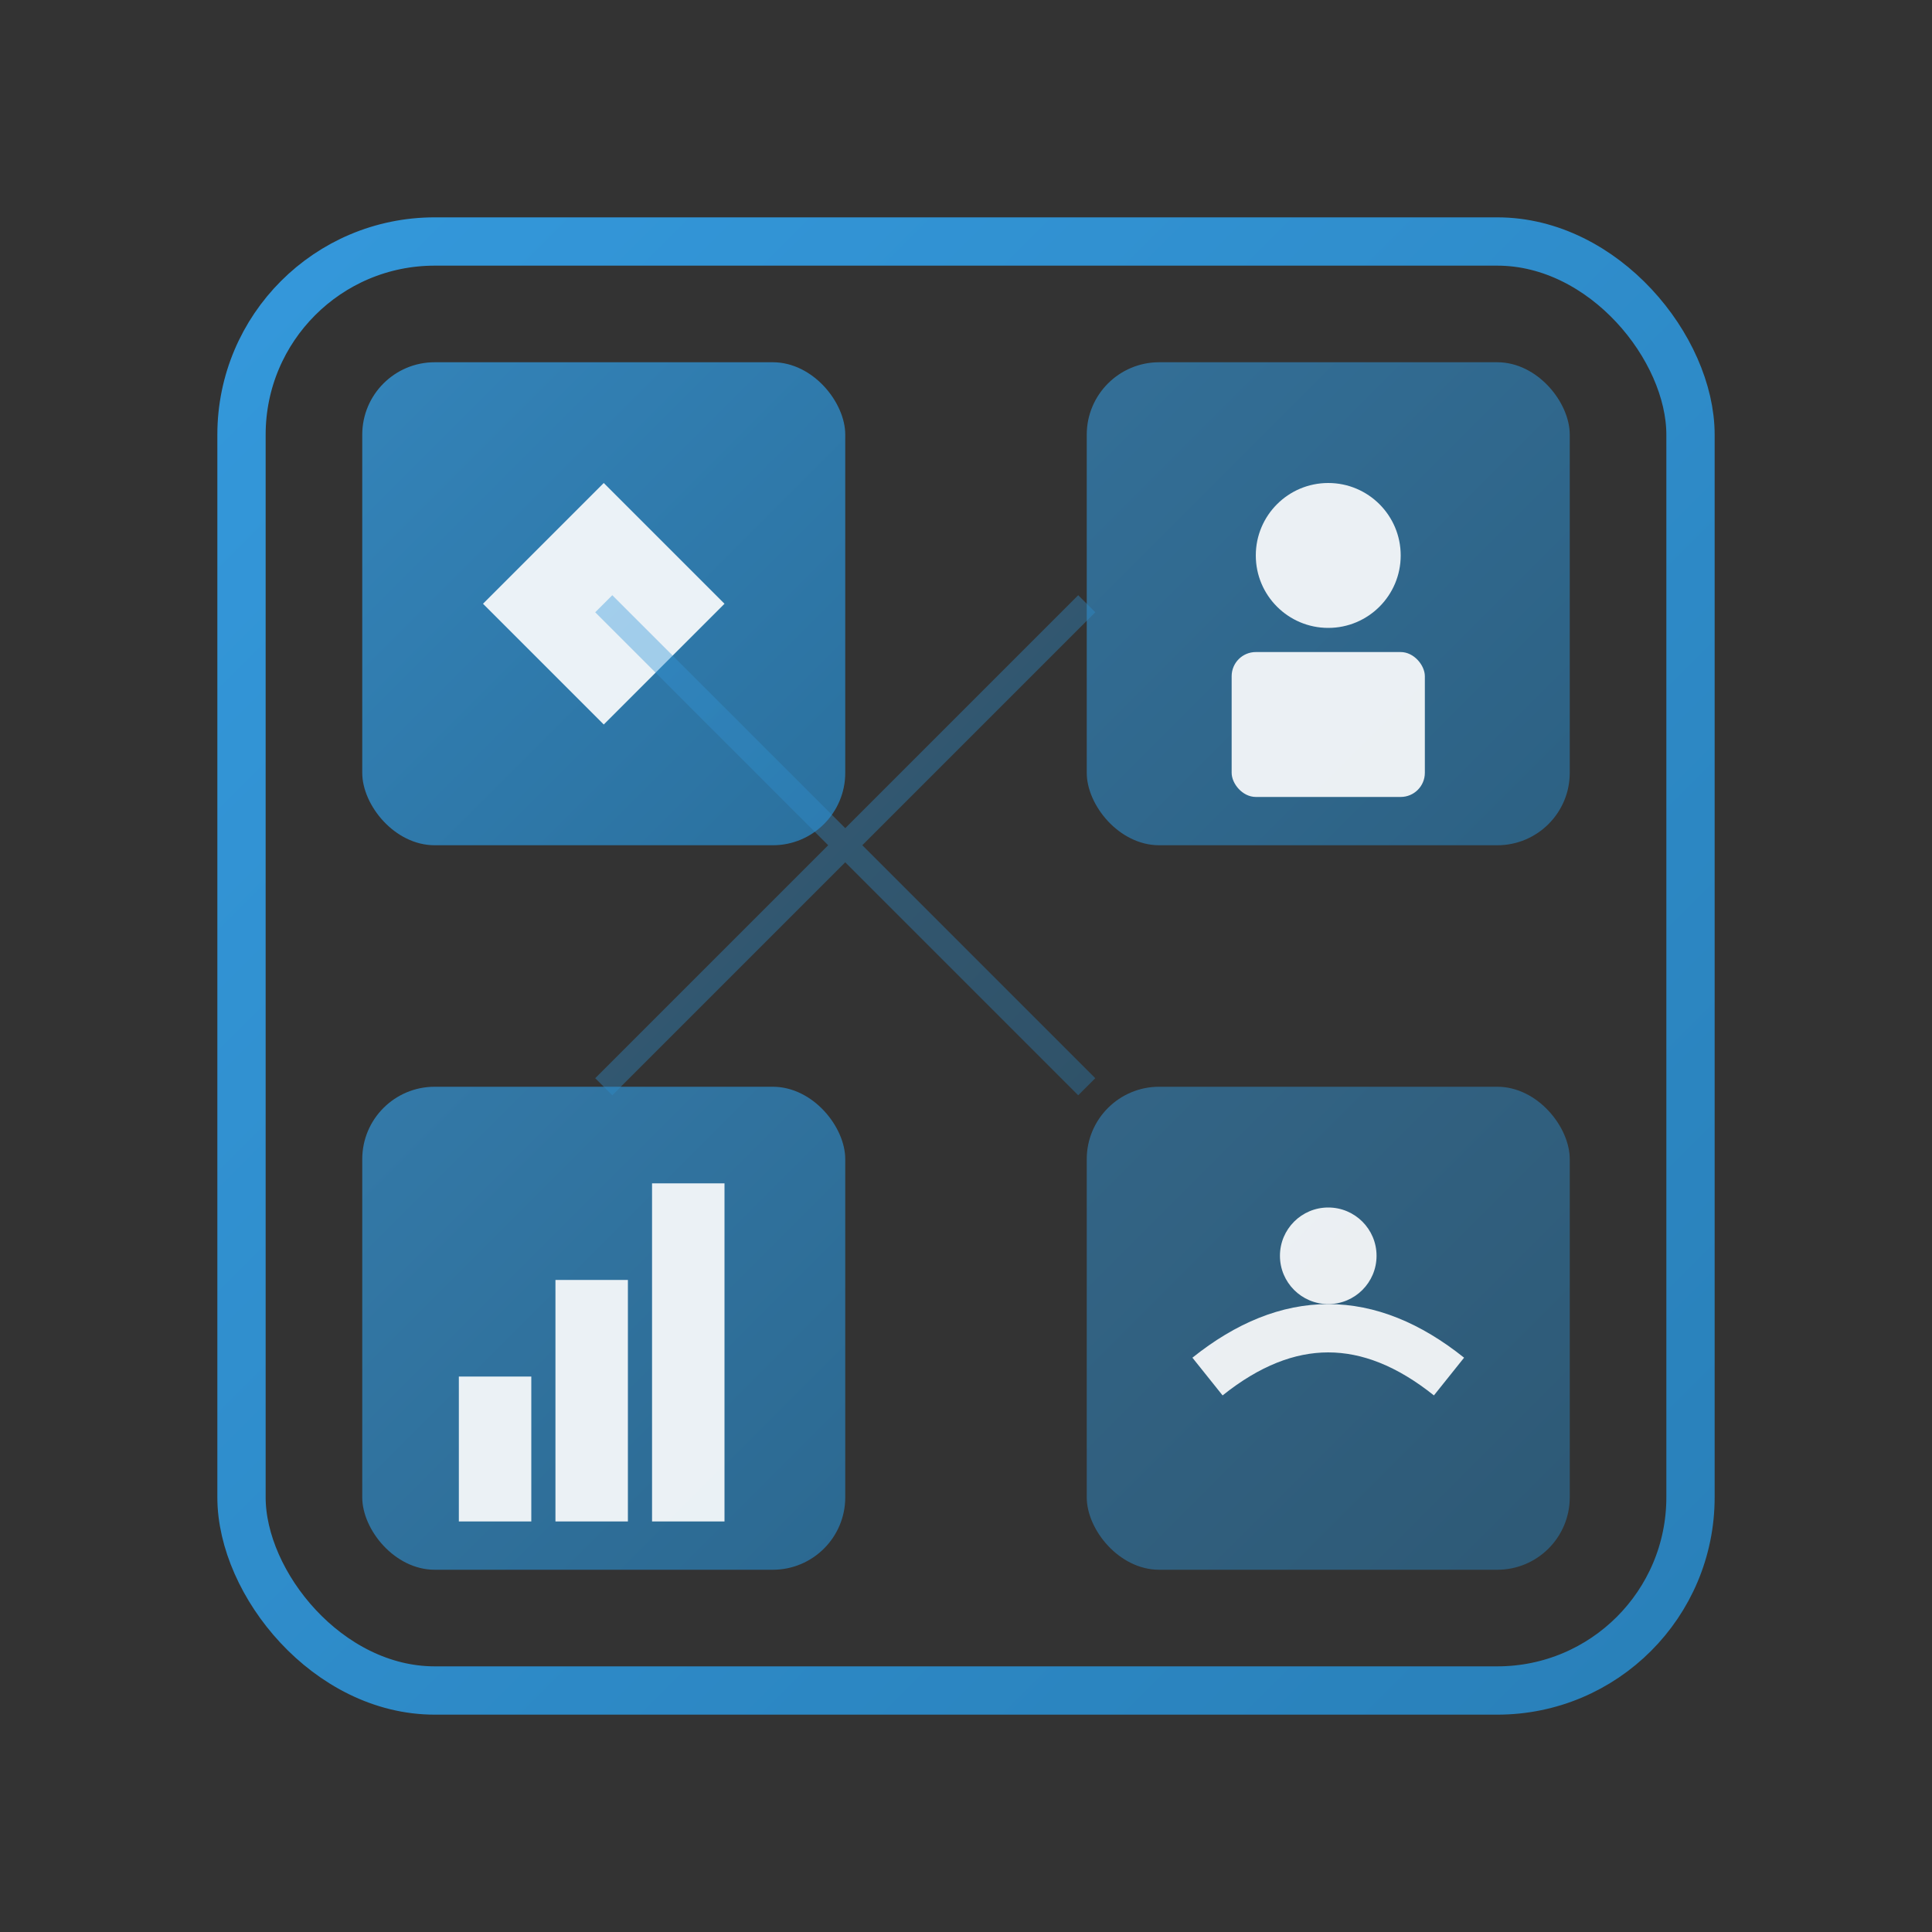 <svg width="80" height="80" viewBox="0 0 80 80" xmlns="http://www.w3.org/2000/svg">
  <rect x="0" y="0" width="80" height="80" fill="#333333" stroke="none"/>
  <defs>
    <linearGradient id="servicesGradient" x1="0%" y1="0%" x2="100%" y2="100%">
      <stop offset="0%" style="stop-color:#3498db;stop-opacity:1" />
      <stop offset="100%" style="stop-color:#2980b9;stop-opacity:1" />
    </linearGradient>
  </defs>
  
  <!-- Main container -->
  <rect x="10" y="10" width="60" height="60" rx="8" fill="none" stroke="url(#servicesGradient)" stroke-width="2"/>
  
  <!-- Service blocks -->
  <g transform="translate(15, 15)">
    <!-- Service 1: Optimization -->
    <rect x="0" y="0" width="20" height="20" rx="3" fill="url(#servicesGradient)" opacity="0.8"/>
    <path d="M5 10 L10 5 L15 10 L10 15 Z" fill="white" opacity="0.9"/>
    
    <!-- Service 2: Training -->
    <rect x="30" y="0" width="20" height="20" rx="3" fill="url(#servicesGradient)" opacity="0.6"/>
    <circle cx="40" cy="8" r="3" fill="white" opacity="0.9"/>
    <rect x="36" y="12" width="8" height="6" rx="1" fill="white" opacity="0.9"/>
    
    <!-- Service 3: Analytics -->
    <rect x="0" y="30" width="20" height="20" rx="3" fill="url(#servicesGradient)" opacity="0.7"/>
    <rect x="4" y="42" width="3" height="6" fill="white" opacity="0.9"/>
    <rect x="8" y="38" width="3" height="10" fill="white" opacity="0.9"/>
    <rect x="12" y="34" width="3" height="14" fill="white" opacity="0.9"/>
    
    <!-- Service 4: Support -->
    <rect x="30" y="30" width="20" height="20" rx="3" fill="url(#servicesGradient)" opacity="0.5"/>
    <circle cx="40" cy="37" r="2" fill="white" opacity="0.9"/>
    <path d="M35 42 Q40 38 45 42" stroke="white" stroke-width="2" fill="none" opacity="0.9"/>
  </g>
  
  <!-- Connection lines -->
  <g stroke="url(#servicesGradient)" stroke-width="1" opacity="0.4">
    <line x1="35" y1="25" x2="35" y2="35"/>
    <line x1="25" y1="35" x2="45" y2="35"/>
    <line x1="25" y1="25" x2="45" y2="45"/>
    <line x1="45" y1="25" x2="25" y2="45"/>
  </g>
</svg>
